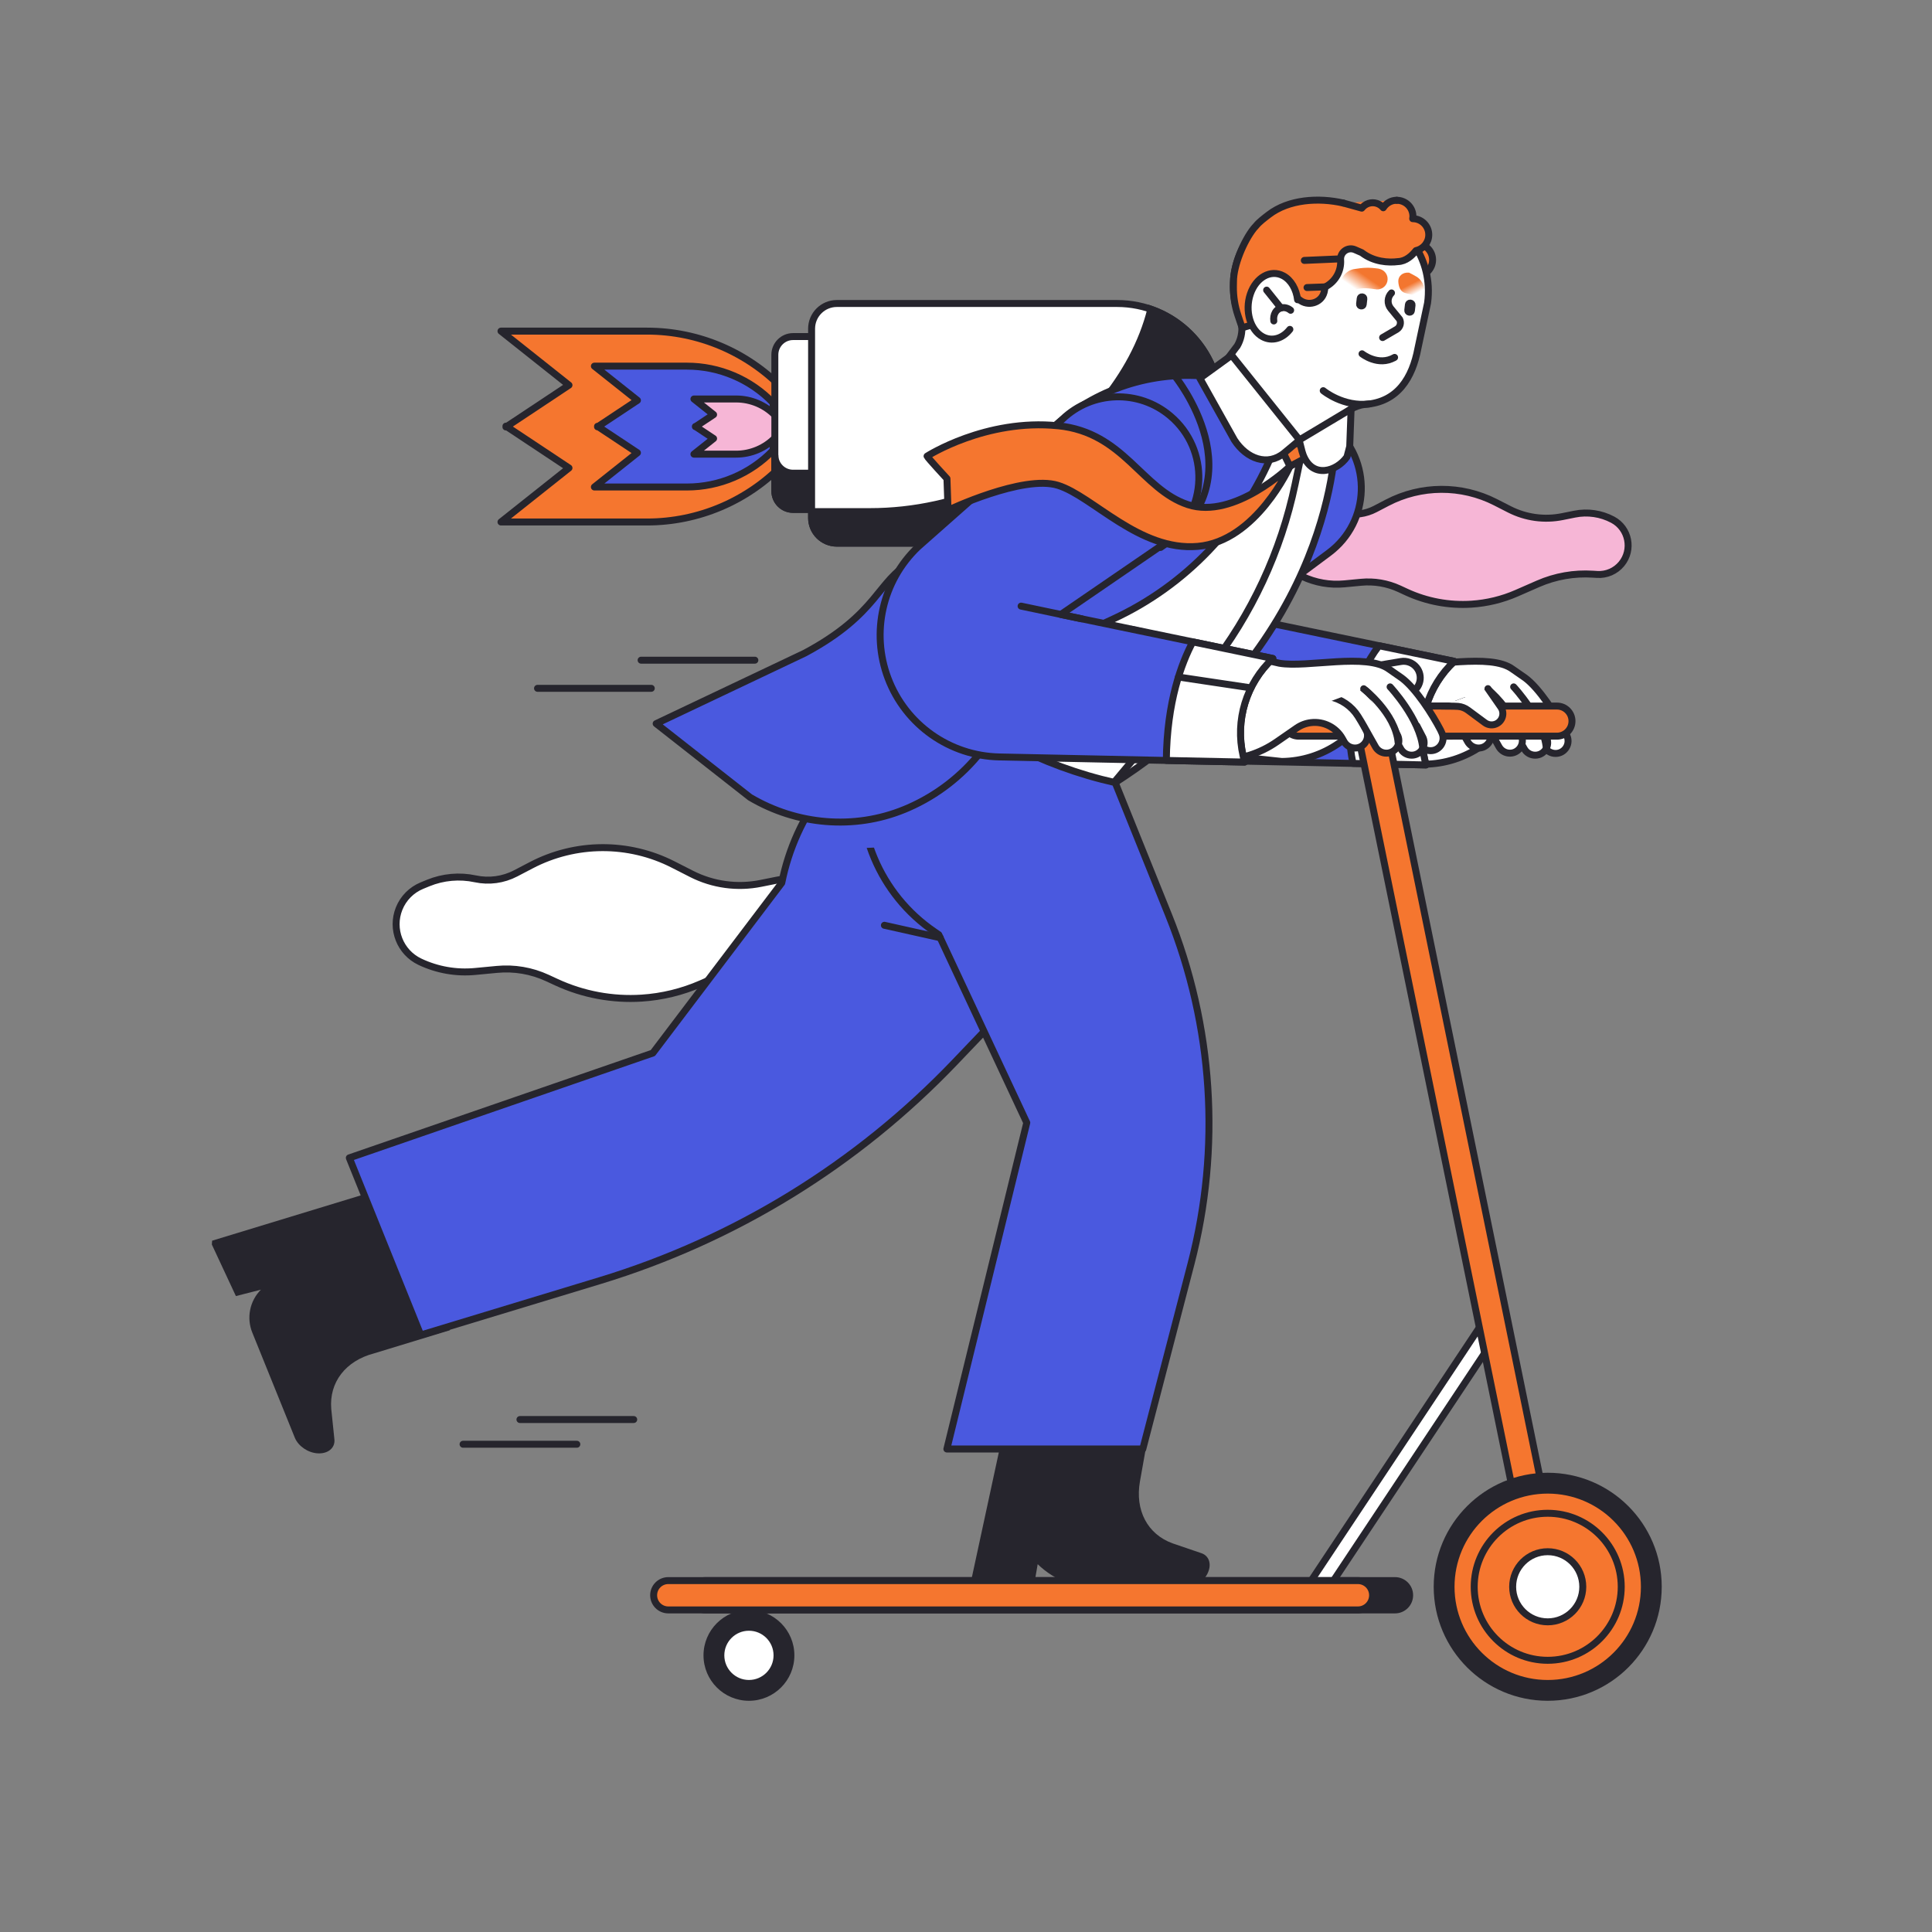 <?xml version="1.0" encoding="UTF-8"?> <svg xmlns="http://www.w3.org/2000/svg" width="196" height="196" viewBox="0 0 196 196" fill="none"><rect x="0" y="0" width="196" height="196" fill="#808080" stroke="none"/><path d="M40.489 92.182C40.913 91.12 41.751 90.277 42.807 89.843L43.434 89.585C44.951 88.963 46.62 88.813 48.224 89.157C49.61 89.455 51.059 89.257 52.317 88.6L53.886 87.78C58.392 85.423 63.762 85.395 68.291 87.705L70.144 88.65C72.315 89.757 74.796 90.098 77.184 89.618L78.82 89.29C80.539 88.944 82.325 89.205 83.875 90.027C86.038 91.176 86.605 94.02 85.045 95.91C84.254 96.869 83.049 97.389 81.809 97.309L81.254 97.272C78.753 97.109 76.248 97.549 73.953 98.553L71.107 99.798C69.203 100.629 67.171 101.125 65.097 101.258C62.129 101.45 59.162 100.896 56.462 99.65L55.515 99.212C53.924 98.478 52.167 98.179 50.423 98.344L48.203 98.555C46.282 98.738 44.348 98.398 42.604 97.572C40.585 96.615 39.659 94.255 40.489 92.182Z" fill="white"></path><path d="M40.489 92.182C40.913 91.12 41.751 90.277 42.807 89.843L43.434 89.585C44.951 88.963 46.62 88.813 48.224 89.157C49.61 89.455 51.059 89.257 52.317 88.6L53.886 87.78C58.392 85.423 63.762 85.395 68.291 87.705L70.144 88.65C72.315 89.757 74.796 90.098 77.184 89.618L78.82 89.29C80.539 88.944 82.325 89.205 83.875 90.027C86.038 91.176 86.605 94.02 85.045 95.91C84.254 96.869 83.049 97.389 81.809 97.309L81.254 97.272C78.753 97.109 76.248 97.549 73.953 98.553L71.107 99.798C69.203 100.629 67.171 101.125 65.097 101.258C62.129 101.45 59.162 100.896 56.462 99.65L55.515 99.212C53.924 98.478 52.167 98.179 50.423 98.344L48.203 98.555C46.282 98.738 44.348 98.398 42.604 97.572C40.585 96.615 39.659 94.255 40.489 92.182Z" stroke="#26252D" stroke-width="0.706" stroke-linecap="round" stroke-linejoin="round"></path><path d="M130.496 54.369C130.82 53.558 131.458 52.915 132.265 52.583L132.743 52.387C133.901 51.91 135.174 51.797 136.398 52.06C137.456 52.287 138.561 52.137 139.521 51.634L140.719 51.008C144.157 49.208 148.256 49.187 151.713 50.95L153.127 51.672C154.783 52.517 156.677 52.777 158.499 52.41L159.748 52.158C161.06 51.895 162.423 52.093 163.604 52.721C165.256 53.599 165.686 55.769 164.498 57.209C163.894 57.941 162.974 58.339 162.028 58.277L161.605 58.251C159.696 58.126 157.787 58.462 156.033 59.228L153.861 60.179C152.409 60.815 150.857 61.191 149.276 61.293C147.012 61.439 144.747 61.018 142.686 60.068L141.964 59.733C140.75 59.172 139.41 58.944 138.079 59.071L136.384 59.232C134.919 59.37 133.442 59.111 132.113 58.481C130.573 57.751 129.866 55.95 130.5 54.369H130.496Z" fill="#F6B6D6"></path><path d="M130.496 54.369C130.82 53.558 131.458 52.915 132.265 52.583L132.743 52.387C133.901 51.91 135.174 51.797 136.398 52.06C137.456 52.287 138.561 52.137 139.521 51.634L140.719 51.008C144.157 49.208 148.256 49.187 151.713 50.95L153.127 51.672C154.783 52.517 156.677 52.777 158.499 52.41L159.748 52.158C161.06 51.895 162.423 52.093 163.604 52.721C165.256 53.599 165.686 55.769 164.498 57.209C163.894 57.941 162.974 58.339 162.028 58.277L161.605 58.251C159.696 58.126 157.787 58.462 156.033 59.228L153.861 60.179C152.409 60.815 150.857 61.191 149.276 61.293C147.012 61.439 144.747 61.018 142.686 60.068L141.964 59.733C140.75 59.172 139.41 58.944 138.079 59.071L136.384 59.232C134.919 59.37 133.442 59.111 132.113 58.481C130.573 57.751 129.866 55.95 130.5 54.369H130.496Z" stroke="#26252D" stroke-width="0.706" stroke-linecap="round" stroke-linejoin="round"></path><path d="M153.327 71.894L149.695 69.551L140.706 72.658C140.706 72.658 139.859 74.666 140.51 77.097L144.515 77.527C146.574 77.506 148.581 76.867 150.273 75.695L152.303 74.289C152.614 74.074 152.962 73.916 153.325 73.82V71.896L153.327 71.894Z" fill="white"></path><path d="M153.327 71.894L149.695 69.551L140.706 72.658C140.706 72.658 139.859 74.666 140.51 77.097L144.515 77.527C146.574 77.506 148.581 76.867 150.273 75.695L152.303 74.289C152.614 74.074 152.962 73.916 153.325 73.82V71.896L153.327 71.894Z" stroke="#26252D" stroke-width="0.706" stroke-linecap="round" stroke-linejoin="round"></path><path d="M146.556 70.505C147.961 70.422 149.71 71.325 150.528 72.906L151.166 74.133C151.543 75.034 150.801 76.004 149.833 75.877C149.438 75.825 149.09 75.591 148.894 75.243L148.717 74.93C148.08 73.797 146.822 73.157 145.531 73.311C145.008 73.372 144.511 73.562 144.079 73.86L142.049 75.266C140.355 76.438 138.349 77.077 136.29 77.098L131.556 76.893C125.855 76.418 122.79 69.969 126.022 65.25L127.3 63.84L142.327 67.286C145.143 67.77 151.176 66.189 153.467 67.896L154.741 68.782C156.168 69.846 157.854 72.477 158.674 74.058L158.979 74.682C159.356 75.583 158.615 76.553 157.647 76.426C157.251 76.374 156.903 76.14 156.707 75.792L155.808 74.21" fill="white"></path><path d="M146.556 70.505C147.961 70.422 149.71 71.325 150.528 72.906L151.166 74.133C151.543 75.034 150.801 76.004 149.833 75.877C149.438 75.825 149.09 75.591 148.894 75.243L148.717 74.93C148.08 73.797 146.822 73.157 145.531 73.311C145.008 73.372 144.511 73.562 144.079 73.86L142.049 75.266C140.355 76.438 138.349 77.077 136.29 77.098L131.556 76.893C125.855 76.418 122.79 69.969 126.022 65.25L127.3 63.84L142.327 67.286C145.143 67.77 151.176 66.189 153.467 67.896L154.741 68.782C156.168 69.846 157.854 72.477 158.674 74.058L158.979 74.682C159.356 75.583 158.615 76.553 157.647 76.426C157.251 76.374 156.903 76.14 156.707 75.792L155.808 74.21" stroke="#26252D" stroke-width="0.706" stroke-linecap="round" stroke-linejoin="round"></path><path d="M156.273 73.632L156.911 74.859C157.287 75.76 156.546 76.73 155.578 76.603C155.182 76.551 154.835 76.317 154.639 75.969L153.41 73.783C153.129 73.286 152.747 72.854 152.286 72.518L149.505 70.209" fill="white"></path><path d="M156.273 73.632L156.911 74.859C157.287 75.76 156.546 76.73 155.578 76.603C155.182 76.551 154.835 76.317 154.639 75.969L153.41 73.783C153.129 73.286 152.747 72.854 152.286 72.518L149.505 70.209" stroke="#26252D" stroke-width="0.706" stroke-linecap="round" stroke-linejoin="round"></path><path d="M147.417 70.683C148.61 70.924 149.653 71.642 150.3 72.671C150.54 73.052 150.744 73.397 150.845 73.578L152.075 75.764C152.271 76.111 152.618 76.346 153.014 76.397C153.982 76.524 154.723 75.554 154.347 74.654L153.709 73.426C152.889 71.846 151.721 70.47 150.294 69.406" fill="white"></path><path d="M147.417 70.683C148.61 70.924 149.653 71.642 150.3 72.671C150.54 73.052 150.744 73.397 150.845 73.578L152.075 75.764C152.271 76.111 152.618 76.346 153.014 76.397C153.982 76.524 154.723 75.554 154.347 74.654L153.709 73.426C152.889 71.846 151.721 70.47 150.294 69.406" stroke="#26252D" stroke-width="0.706" stroke-linecap="round" stroke-linejoin="round"></path><path d="M150.156 67.99L153.419 68.922L145.984 71.711L143.092 69.847L150.156 67.99Z" fill="white"></path><path d="M153.558 69.684C153.558 69.684 156.606 72.933 156.875 75.918L153.558 69.684Z" fill="white"></path><path d="M153.558 69.684C153.558 69.684 156.606 72.933 156.875 75.918" stroke="#26252D" stroke-width="0.706" stroke-linecap="round" stroke-linejoin="round"></path><path d="M147.533 67.093C144.836 69.609 143.688 73.372 144.515 76.963L144.663 77.603L119.794 77.083C114.75 76.977 110.277 73.817 108.493 69.098C106.737 64.456 107.928 59.215 111.52 55.786L124.275 43.611C127.3 40.724 132.014 40.582 135.206 43.282C139.23 46.684 139.034 52.947 134.808 56.091L126.023 62.629L147.533 67.091V67.093Z" fill="#4A59DF"></path><path d="M147.533 67.093C144.836 69.609 143.688 73.372 144.515 76.963L144.663 77.603L119.794 77.083C114.75 76.977 110.277 73.817 108.493 69.098C106.737 64.456 107.928 59.215 111.52 55.786L124.275 43.611C127.3 40.724 132.014 40.582 135.206 43.282C139.23 46.684 139.034 52.947 134.808 56.091L126.023 62.629L147.533 67.091V67.093Z" stroke="#26252D" stroke-width="0.706" stroke-linecap="round" stroke-linejoin="round"></path><path d="M147.532 67.092L139.896 65.508C137.341 68.882 136.348 73.237 137.259 77.447L144.665 77.602L144.517 76.963C143.687 73.369 144.838 69.607 147.534 67.092H147.532Z" fill="white"></path><path d="M147.532 67.092L139.896 65.508C137.341 68.882 136.348 73.237 137.259 77.447L144.665 77.602L144.517 76.963C143.687 73.369 144.838 69.607 147.534 67.092H147.532Z" stroke="#26252D" stroke-width="0.706" stroke-linecap="round" stroke-linejoin="round"></path><path d="M129.334 49.152L131.798 41.35L136.152 40.791L135.48 44.613C135.48 44.613 135.511 65.019 113.137 79.395L110.071 78.59L129.334 49.154V49.152Z" fill="white"></path><path d="M129.334 49.152L131.798 41.35L136.152 40.791L135.48 44.613C135.48 44.613 135.511 65.019 113.137 79.395L110.071 78.59L129.334 49.154V49.152Z" stroke="#26252D" stroke-width="0.706" stroke-linecap="round" stroke-linejoin="round"></path><path d="M88.4 65.71L108.913 44.613L111.051 43.741C115.87 41.776 121.083 37.828 126.084 39.258L130.056 37.674C130.177 40.601 129.854 43.732 132.132 45.574L131.387 49.129C129.958 55.953 126.973 62.356 122.667 67.84L109.825 83.19L86.595 69.042C86.846 67.398 87.278 66.943 88.396 65.712L88.4 65.71Z" fill="white"></path><path d="M88.4 65.71L108.913 44.613L111.051 43.741C115.87 41.776 121.083 37.828 126.084 39.258L130.056 37.674C130.177 40.601 129.854 43.732 132.132 45.574L131.387 49.129C129.958 55.953 126.973 62.356 122.667 67.84L109.825 83.19L86.595 69.042C86.846 67.398 87.278 66.943 88.396 65.712L88.4 65.71Z" stroke="#26252D" stroke-width="0.706" stroke-linecap="round" stroke-linejoin="round"></path><path d="M129.679 44.889L130.866 47.31L133.934 45.682L131.844 44.648L129.679 44.889Z" fill="#F5762F"></path><path d="M129.679 44.889L130.866 47.31L133.934 45.682L131.844 44.648L129.679 44.889Z" stroke="#26252D" stroke-width="0.706" stroke-linecap="round" stroke-linejoin="round"></path><path d="M21.52 125.866L39.115 120.504L45.642 134.951L37.936 137.302C35.061 138.055 33.38 140.239 33.605 142.934L33.928 146.049C33.997 146.884 33.294 147.495 32.243 147.441C31.252 147.392 30.278 146.714 29.923 145.888L25.594 135.186C24.989 133.691 25.334 131.98 26.47 130.837L23.932 131.486L21.491 126.256" fill="#26252D"></path><path d="M35.438 117.467L42.684 135.436L60.835 129.926C74.546 125.764 86.952 118.133 96.853 107.771L115.413 88.345L89.948 71.775L83.595 80.092C81.463 82.883 79.997 86.121 79.31 89.565L66.23 106.832L35.438 117.465V117.467Z" fill="#4A59DF"></path><path d="M35.438 117.467L42.684 135.436L60.835 129.926C74.546 125.764 86.952 118.133 96.853 107.771L115.413 88.345L89.948 71.775L83.595 80.092C81.463 82.883 79.997 86.121 79.31 89.565L66.23 106.832L35.438 117.465V117.467Z" stroke="#26252D" stroke-width="0.706" stroke-linecap="round" stroke-linejoin="round"></path><path d="M79.728 43.272L79.732 43.23H79.726L79.436 39.456C75.825 35.708 70.845 33.592 65.64 33.592H50.824L57.723 39.072L51.456 43.232H51.327L51.39 43.274L51.327 43.316H51.456L57.723 47.476L50.824 52.956H65.64C70.845 52.956 75.825 50.84 79.436 47.092L79.726 43.318H79.732L79.728 43.276V43.272Z" fill="#F5762F"></path><path d="M79.728 43.272L79.732 43.23H79.726L79.436 39.456C75.825 35.708 70.845 33.592 65.64 33.592H50.824L57.723 39.072L51.456 43.232H51.327L51.39 43.274L51.327 43.316H51.456L57.723 47.476L50.824 52.956H65.64C70.845 52.956 75.825 50.84 79.436 47.092L79.726 43.318H79.732L79.728 43.276V43.272Z" stroke="#26252D" stroke-width="0.706" stroke-linecap="round" stroke-linejoin="round"></path><path d="M78.604 43.273V43.246H78.603L78.418 40.857C76.131 38.485 72.977 37.145 69.683 37.145H60.3L64.668 40.615L60.7 43.248H60.619L60.66 43.275L60.619 43.302H60.7L64.668 45.935L60.3 49.406H69.683C72.979 49.406 76.132 48.066 78.418 45.694L78.603 43.304H78.606V43.277L78.604 43.273Z" fill="#4A59DF"></path><path d="M78.604 43.273V43.246H78.603L78.418 40.857C76.131 38.485 72.977 37.145 69.683 37.145H60.3L64.668 40.615L60.7 43.248H60.619L60.66 43.275L60.619 43.302H60.7L64.668 45.935L60.3 49.406H69.683C72.979 49.406 76.132 48.066 78.418 45.694L78.603 43.304H78.606V43.277L78.604 43.273Z" stroke="#26252D" stroke-width="0.706" stroke-linecap="round" stroke-linejoin="round"></path><path d="M78.754 43.273V43.262L78.67 42.171C77.627 41.087 76.186 40.477 74.683 40.477H70.399L72.393 42.061L70.582 43.264H70.545L70.565 43.275L70.545 43.286H70.582L72.393 44.489L70.399 46.073H74.683C76.186 46.073 77.627 45.461 78.67 44.379L78.754 43.288V43.277V43.273Z" fill="#F6B6D6"></path><path d="M78.754 43.273V43.262L78.67 42.171C77.627 41.087 76.186 40.477 74.683 40.477H70.399L72.393 42.061L70.582 43.264H70.545L70.565 43.275L70.545 43.286H70.582L72.393 44.489L70.399 46.073H74.683C76.186 46.073 77.627 45.461 78.67 44.379L78.754 43.288V43.277V43.273Z" stroke="#26252D" stroke-width="0.706" stroke-linecap="round" stroke-linejoin="round"></path><path d="M100.957 51.678H80.456C79.436 51.678 78.608 50.851 78.608 49.831V35.992C78.608 34.972 79.436 34.145 80.456 34.145H100.957C105.127 34.145 108.508 37.525 108.508 41.695C108.508 45.864 105.127 49.245 100.957 51.678Z" fill="white"></path><path d="M100.957 51.678H80.456C79.436 51.678 78.608 50.851 78.608 49.831V35.992C78.608 34.972 79.436 34.145 80.456 34.145H100.957C105.127 34.145 108.508 37.525 108.508 41.695C108.508 45.864 105.127 49.245 100.957 51.678Z" stroke="#26252D" stroke-width="0.706" stroke-linecap="round" stroke-linejoin="round"></path><path d="M100.957 48.007H80.456C79.436 48.007 78.608 47.179 78.608 46.159V49.83C78.608 50.85 79.436 51.677 80.456 51.677H100.957C105.127 49.246 108.508 45.864 108.508 41.694C108.508 41.062 108.429 40.449 108.283 39.863C107.465 43.196 104.495 45.944 100.957 48.007Z" fill="#26252D"></path><path d="M100.957 48.007H80.456C79.436 48.007 78.608 47.179 78.608 46.159V49.83C78.608 50.85 79.436 51.677 80.456 51.677H100.957C105.127 49.246 108.508 45.864 108.508 41.694C108.508 41.062 108.429 40.449 108.283 39.863C107.465 43.196 104.495 45.944 100.957 48.007Z" stroke="#26252D" stroke-width="0.706" stroke-miterlimit="10" stroke-linecap="round"></path><path d="M113.325 55.101H84.897C83.481 55.101 82.335 53.954 82.335 52.539V33.351C82.335 31.936 83.481 30.789 84.897 30.789H113.325C119.108 30.789 123.794 35.477 123.794 41.259C123.794 47.042 119.106 51.728 113.325 55.101Z" fill="white"></path><path d="M113.325 55.101H84.897C83.481 55.101 82.335 53.954 82.335 52.539V33.351C82.335 31.936 83.481 30.789 84.897 30.789H113.325C119.108 30.789 123.794 35.477 123.794 41.259C123.794 47.042 119.106 51.728 113.325 55.101Z" stroke="#26252D" stroke-width="0.706" stroke-linecap="round" stroke-linejoin="round"></path><path d="M116.753 31.367C115.893 34.801 114.133 37.988 111.74 40.911C105.993 47.937 97.312 51.903 88.237 51.903H82.335V52.541C82.335 53.956 83.481 55.103 84.897 55.103H113.325C119.108 51.73 123.794 47.042 123.794 41.261C123.794 36.68 120.852 32.788 116.753 31.367Z" fill="#26252D"></path><path d="M116.753 31.367C115.893 34.801 114.133 37.988 111.74 40.911C105.993 47.937 97.312 51.903 88.237 51.903H82.335V52.541C82.335 53.956 83.481 55.103 84.897 55.103H113.325C119.108 51.73 123.794 47.042 123.794 41.261C123.794 36.68 120.852 32.788 116.753 31.367Z" stroke="#26252D" stroke-width="0.706" stroke-miterlimit="10" stroke-linecap="round"></path><path d="M121.913 157.581L118.949 156.569C116.408 155.645 115.129 153.206 115.649 150.278L116.949 142.97L102.429 142.25L98.376 161.032L104.841 161.19L105.272 158.685C107.004 160.364 109.443 161.303 112.253 161.372L120.09 161.151C120.989 161.173 122.01 160.573 122.471 159.694C122.961 158.762 122.7 157.867 121.913 157.581Z" fill="#26252D"></path><path d="M95.236 94.821L104.165 113.899L96.06 147H115.937L120.827 128.21C123.881 116.476 123.082 104.071 118.549 92.825L113.137 79.396C109.409 78.562 105.805 77.239 102.425 75.462L90.665 69.281L87.624 77.486C86.457 84.08 89.263 90.745 94.792 94.519L95.234 94.821H95.236Z" fill="#4A59DF"></path><path d="M95.236 94.821L104.165 113.899L96.06 147H115.937L120.827 128.21C123.881 116.476 123.082 104.071 118.549 92.825L113.137 79.396C109.409 78.562 105.805 77.239 102.425 75.462L90.665 69.281L87.624 77.486C86.457 84.08 89.263 90.745 94.792 94.519L95.234 94.821H95.236Z" stroke="#26252D" stroke-width="0.706" stroke-linecap="round" stroke-linejoin="round"></path><path d="M92.101 85.838L85.112 86.136C85.112 86.136 85.26 80.633 85.855 80.633C86.451 80.633 90.763 80.93 90.763 80.93L92.101 85.838Z" fill="#4A59DF"></path><path d="M122.45 38.137C123.804 38.319 126.602 36.683 127.743 37.432C129.8 38.782 130.714 41.344 129.946 43.682C129.708 44.41 129.441 45.124 129.153 45.827C126.087 53.306 120.302 59.387 112.915 62.806L105.6 66.192L101.063 74.002C100.59 74.816 100.058 75.588 99.476 76.318C97.544 78.744 95.045 80.678 92.182 81.936C92.04 81.999 91.895 82.059 91.751 82.118C86.644 84.214 80.838 83.695 76.088 80.885L66.567 73.412L81.639 66.261C89.174 62.226 88.978 58.878 92.447 57.04C95.247 55.555 97.206 56.197 98.987 53.575L105.601 44.611C109.591 40.284 115.264 37.906 121.146 38.093L122.45 38.135" fill="#4A59DF"></path><path d="M122.45 38.137C123.804 38.319 126.602 36.683 127.743 37.432C129.8 38.782 130.714 41.344 129.946 43.682C129.708 44.41 129.441 45.124 129.153 45.827C126.087 53.306 120.302 59.387 112.915 62.806L105.6 66.192L101.063 74.002C100.59 74.816 100.058 75.588 99.476 76.318C97.544 78.744 95.045 80.678 92.182 81.936C92.04 81.999 91.895 82.059 91.751 82.118C86.644 84.214 80.838 83.695 76.088 80.885L66.567 73.412L81.639 66.261C89.174 62.226 88.978 58.878 92.447 57.04C95.247 55.555 97.206 56.197 98.987 53.575L105.601 44.611C109.591 40.284 115.264 37.906 121.146 38.093L122.45 38.135" stroke="#26252D" stroke-width="0.706" stroke-linecap="round" stroke-linejoin="round"></path><path d="M117.739 55.538C127.859 48.737 119.172 38.127 119.172 38.127L117.739 55.538Z" fill="#4A59DF"></path><path d="M117.739 55.538C127.859 48.737 119.172 38.127 119.172 38.127" stroke="#26252D" stroke-width="0.706" stroke-linecap="round" stroke-linejoin="round"></path><path d="M150.568 133.945L132.813 160.668L134.381 161.71L152.135 134.987L150.568 133.945Z" fill="white"></path><path d="M150.568 133.945L132.813 160.668L134.381 161.71L152.135 134.987L150.568 133.945Z" stroke="#26252D" stroke-width="0.706" stroke-linecap="round" stroke-linejoin="round"></path><path d="M141.521 160.35H71.558C70.737 160.35 70.071 161.015 70.071 161.836V161.838C70.071 162.659 70.737 163.325 71.558 163.325H141.521C142.342 163.325 143.007 162.659 143.007 161.838V161.836C143.007 161.015 142.342 160.35 141.521 160.35Z" fill="#26252D"></path><path d="M141.521 160.35H71.558C70.737 160.35 70.071 161.015 70.071 161.836V161.838C70.071 162.659 70.737 163.325 71.558 163.325H141.521C142.342 163.325 143.007 162.659 143.007 161.838V161.836C143.007 161.015 142.342 160.35 141.521 160.35Z" stroke="#26252D" stroke-width="0.706" stroke-miterlimit="10" stroke-linecap="round"></path><path d="M137.761 160.35H67.799C66.978 160.35 66.312 161.015 66.312 161.836V161.838C66.312 162.659 66.978 163.325 67.799 163.325H137.761C138.582 163.325 139.248 162.659 139.248 161.838V161.836C139.248 161.015 138.582 160.35 137.761 160.35Z" fill="#F5762F"></path><path d="M137.761 160.35H67.799C66.978 160.35 66.312 161.015 66.312 161.836V161.838C66.312 162.659 66.978 163.325 67.799 163.325H137.761C138.582 163.325 139.248 162.659 139.248 161.838V161.836C139.248 161.015 138.582 160.35 137.761 160.35Z" stroke="#26252D" stroke-width="0.706" stroke-linecap="round" stroke-linejoin="round"></path><path d="M155.638 161.839L137.923 75.274C137.76 74.469 138.278 73.683 139.083 73.52C139.888 73.357 140.674 73.876 140.837 74.68L158.551 161.246C158.714 162.05 158.196 162.836 157.391 162.999C156.586 163.162 155.801 162.644 155.638 161.839Z" fill="#F5762F"></path><path d="M155.638 161.839L137.923 75.274C137.76 74.469 138.278 73.683 139.083 73.52C139.888 73.357 140.674 73.876 140.837 74.68L158.551 161.246C158.714 162.05 158.196 162.836 157.391 162.999C156.586 163.162 155.801 162.644 155.638 161.839Z" stroke="#26252D" stroke-width="0.706" stroke-linecap="round" stroke-linejoin="round"></path><path d="M75.979 172.543C78.525 172.543 80.589 170.48 80.589 167.934C80.589 165.388 78.525 163.324 75.979 163.324C73.433 163.324 71.37 165.388 71.37 167.934C71.37 170.48 73.433 172.543 75.979 172.543Z" fill="#26252D"></path><path d="M75.979 170.785C77.553 170.785 78.829 169.508 78.829 167.934C78.829 166.36 77.553 165.084 75.979 165.084C74.405 165.084 73.129 166.36 73.129 167.934C73.129 169.508 74.405 170.785 75.979 170.785Z" fill="white"></path><path d="M75.979 170.785C77.553 170.785 78.829 169.508 78.829 167.934C78.829 166.36 77.553 165.084 75.979 165.084C74.405 165.084 73.129 166.36 73.129 167.934C73.129 169.508 74.405 170.785 75.979 170.785Z" stroke="#26252D" stroke-width="0.706" stroke-linecap="round" stroke-linejoin="round"></path><path d="M157.015 172.543C163.403 172.543 168.581 167.364 168.581 160.977C168.581 154.589 163.403 149.41 157.015 149.41C150.627 149.41 145.448 154.589 145.448 160.977C145.448 167.364 150.627 172.543 157.015 172.543Z" fill="#26252D"></path><path d="M157.015 170.786C162.431 170.786 166.822 166.395 166.822 160.979C166.822 155.563 162.431 151.172 157.015 151.172C151.598 151.172 147.208 155.563 147.208 160.979C147.208 166.395 151.598 170.786 157.015 170.786Z" fill="#F5762F"></path><path d="M157.015 170.786C162.431 170.786 166.822 166.395 166.822 160.979C166.822 155.563 162.431 151.172 157.015 151.172C151.598 151.172 147.208 155.563 147.208 160.979C147.208 166.395 151.598 170.786 157.015 170.786Z" stroke="#26252D" stroke-width="0.706" stroke-linecap="round" stroke-linejoin="round"></path><path d="M157.015 168.436C161.134 168.436 164.473 165.096 164.473 160.978C164.473 156.859 161.134 153.52 157.015 153.52C152.896 153.52 149.557 156.859 149.557 160.978C149.557 165.096 152.896 168.436 157.015 168.436Z" fill="#F5762F"></path><path d="M157.015 168.436C161.134 168.436 164.473 165.096 164.473 160.978C164.473 156.859 161.134 153.52 157.015 153.52C152.896 153.52 149.557 156.859 149.557 160.978C149.557 165.096 152.896 168.436 157.015 168.436Z" stroke="#26252D" stroke-width="0.706" stroke-linecap="round" stroke-linejoin="round"></path><path d="M157.015 164.534C158.98 164.534 160.572 162.942 160.572 160.977C160.572 159.012 158.98 157.42 157.015 157.42C155.051 157.42 153.458 159.012 153.458 160.977C153.458 162.942 155.051 164.534 157.015 164.534Z" fill="white"></path><path d="M157.015 164.534C158.98 164.534 160.572 162.942 160.572 160.977C160.572 159.012 158.98 157.42 157.015 157.42C155.051 157.42 153.458 159.012 153.458 160.977C153.458 162.942 155.051 164.534 157.015 164.534Z" stroke="#26252D" stroke-width="0.706" stroke-linecap="round" stroke-linejoin="round"></path><path d="M142.498 71.629H126.962C126.119 71.629 125.435 72.312 125.435 73.156C125.435 73.999 126.119 74.683 126.962 74.683H142.498C143.342 74.683 144.025 73.999 144.025 73.156C144.025 72.312 143.342 71.629 142.498 71.629Z" fill="#F5762F"></path><path d="M142.498 71.629H126.962C126.119 71.629 125.435 72.312 125.435 73.156C125.435 73.999 126.119 74.683 126.962 74.683H142.498C143.342 74.683 144.025 73.999 144.025 73.156C144.025 72.312 143.342 71.629 142.498 71.629Z" stroke="#26252D" stroke-width="0.706" stroke-linecap="round" stroke-linejoin="round"></path><path d="M138.169 67.772L142.124 67.109C142.717 67.009 143.318 67.236 143.701 67.701C144.388 68.538 144.115 69.798 143.144 70.275C142.936 70.376 142.792 70.453 142.775 70.478" fill="white"></path><path d="M138.169 67.772L142.124 67.109C142.717 67.009 143.318 67.236 143.701 67.701C144.388 68.538 144.115 69.798 143.144 70.275C142.936 70.376 142.792 70.453 142.775 70.478" stroke="#26252D" stroke-width="0.706" stroke-linecap="round" stroke-linejoin="round"></path><path d="M135.217 69.273L126.228 72.381C126.228 72.381 125.381 74.388 126.032 76.82L130.039 77.25C132.098 77.229 134.105 76.589 135.797 75.418L137.827 74.012C138.259 73.712 138.759 73.524 139.279 73.462C140.572 73.309 141.828 73.947 142.466 75.082L142.642 75.395C142.784 75.648 143.009 75.842 143.274 75.948L144.603 75.335L135.217 69.275V69.273Z" fill="white"></path><path d="M135.217 69.273L126.228 72.381C126.228 72.381 125.381 74.388 126.032 76.82L130.039 77.25C132.098 77.229 134.105 76.589 135.797 75.418L137.827 74.012C138.259 73.712 138.759 73.524 139.279 73.462C140.572 73.309 141.828 73.947 142.466 75.082L142.642 75.395C142.784 75.648 143.009 75.842 143.274 75.948L144.603 75.335L135.217 69.275V69.273Z" stroke="#26252D" stroke-width="0.706" stroke-linecap="round" stroke-linejoin="round"></path><path d="M147.279 71.629H131.742C130.899 71.629 130.215 72.312 130.215 73.156C130.215 73.999 130.899 74.683 131.742 74.683H147.279C148.122 74.683 148.806 73.999 148.806 73.156C148.806 72.312 148.122 71.629 147.279 71.629Z" fill="#F5762F"></path><path d="M147.279 71.629H131.742C130.899 71.629 130.215 72.312 130.215 73.156C130.215 73.999 130.899 74.683 131.742 74.683H147.279C148.122 74.683 148.806 73.999 148.806 73.156C148.806 72.312 148.122 71.629 147.279 71.629Z" stroke="#26252D" stroke-width="0.706" stroke-linecap="round" stroke-linejoin="round"></path><path d="M157.95 71.629H142.414C141.57 71.629 140.887 72.312 140.887 73.156C140.887 73.999 141.57 74.683 142.414 74.683H157.95C158.793 74.683 159.477 73.999 159.477 73.156C159.477 72.312 158.793 71.629 157.95 71.629Z" fill="#F5762F"></path><path d="M157.95 71.629H142.414C141.57 71.629 140.887 72.312 140.887 73.156C140.887 73.999 141.57 74.683 142.414 74.683H157.95C158.793 74.683 159.477 73.999 159.477 73.156C159.477 72.312 158.793 71.629 157.95 71.629Z" stroke="#26252D" stroke-width="0.706" stroke-linecap="round" stroke-linejoin="round"></path><path d="M134.024 70.505C135.428 70.422 137.178 71.325 137.996 72.906L138.634 74.133C139.01 75.034 138.269 76.004 137.301 75.877C136.905 75.825 136.558 75.591 136.362 75.243L136.185 74.93C135.547 73.797 134.289 73.157 132.999 73.311C132.476 73.372 131.979 73.562 131.547 73.86L129.516 75.266C127.822 76.438 125.817 77.077 123.758 77.098L119.024 76.893C113.323 76.418 110.258 69.969 113.49 65.25L114.767 63.84L129.795 67.286C132.611 67.77 138.644 66.189 140.935 67.896L142.208 68.782C143.635 69.846 145.322 72.477 146.142 74.058L146.299 74.402C146.676 75.302 145.934 76.272 144.966 76.146C144.571 76.094 144.223 75.859 144.027 75.512L143.278 74.21" fill="white"></path><path d="M134.024 70.505C135.428 70.422 137.178 71.325 137.996 72.906L138.634 74.133C139.01 75.034 138.269 76.004 137.301 75.877C136.905 75.825 136.558 75.591 136.362 75.243L136.185 74.93C135.547 73.797 134.289 73.157 132.999 73.311C132.476 73.372 131.979 73.562 131.547 73.86L129.516 75.266C127.822 76.438 125.817 77.077 123.758 77.098L119.024 76.893C113.323 76.418 110.258 69.969 113.49 65.25L114.767 63.84L129.795 67.286C132.611 67.77 138.644 66.189 140.935 67.896L142.208 68.782C143.635 69.846 145.322 72.477 146.142 74.058L146.299 74.402C146.676 75.302 145.934 76.272 144.966 76.146C144.571 76.094 144.223 75.859 144.027 75.512L143.278 74.21" stroke="#26252D" stroke-width="0.706" stroke-linecap="round" stroke-linejoin="round"></path><path d="M143.741 73.632L144.378 74.859C144.755 75.76 144.013 76.73 143.045 76.603C142.65 76.551 142.302 76.317 142.106 75.969L140.877 73.783C140.596 73.286 140.214 72.854 139.753 72.518L136.972 70.209" fill="white"></path><path d="M143.741 73.632L144.378 74.859C144.755 75.76 144.013 76.73 143.045 76.603C142.65 76.551 142.302 76.317 142.106 75.969L140.877 73.783C140.596 73.286 140.214 72.854 139.753 72.518L136.972 70.209" stroke="#26252D" stroke-width="0.706" stroke-linecap="round" stroke-linejoin="round"></path><path d="M134.885 70.683C136.078 70.924 137.12 71.642 137.768 72.671C138.008 73.052 138.211 73.397 138.313 73.578L139.542 75.764C139.738 76.111 140.086 76.346 140.482 76.397C141.45 76.524 142.191 75.554 141.815 74.654L141.177 73.426C140.357 71.846 139.189 70.47 137.762 69.406" fill="white"></path><path d="M134.885 70.683C136.078 70.924 137.12 71.642 137.768 72.671C138.008 73.052 138.211 73.397 138.313 73.578L139.542 75.764C139.738 76.111 140.086 76.346 140.482 76.397C141.45 76.524 142.191 75.554 141.815 74.654L141.177 73.426C140.357 71.846 139.189 70.47 137.762 69.406" stroke="#26252D" stroke-width="0.706" stroke-linecap="round" stroke-linejoin="round"></path><path d="M137.621 67.99L140.887 68.922L133.452 71.711L130.559 69.847L137.621 67.99Z" fill="white"></path><path d="M138.348 69.873C138.348 69.873 141.571 72.349 141.839 75.332L138.348 69.873Z" fill="white"></path><path d="M138.348 69.873C138.348 69.873 141.571 72.349 141.839 75.332" stroke="#26252D" stroke-width="0.706" stroke-linecap="round" stroke-linejoin="round"></path><path d="M141.025 69.684C141.025 69.684 144.073 72.933 144.342 75.918L141.025 69.684Z" fill="white"></path><path d="M141.025 69.684C141.025 69.684 144.073 72.933 144.342 75.918" stroke="#26252D" stroke-width="0.706" stroke-linecap="round" stroke-linejoin="round"></path><path d="M143.697 28.001C144.602 28.001 145.335 27.268 145.335 26.363C145.335 25.458 144.602 24.725 143.697 24.725C142.792 24.725 142.059 25.458 142.059 26.363C142.059 27.268 142.792 28.001 143.697 28.001Z" fill="#F5762F"></path><path d="M143.697 28.001C144.602 28.001 145.335 27.268 145.335 26.363C145.335 25.458 144.602 24.725 143.697 24.725C142.792 24.725 142.059 25.458 142.059 26.363C142.059 27.268 142.792 28.001 143.697 28.001Z" stroke="#26252D" stroke-width="0.706" stroke-linecap="round" stroke-linejoin="round"></path><path d="M133.091 20.582C133.74 20.546 134.374 20.582 134.988 20.688C136.046 20.678 137.064 20.866 138.008 21.218C141.743 21.917 144.667 25.084 144.895 29.05C144.928 29.617 144.903 30.176 144.828 30.718L144.822 30.75C144.822 30.758 144.82 30.767 144.818 30.775L143.85 35.331C143.291 38.324 141.797 40.801 138.482 41.024C137.404 41.154 136.442 41.756 135.849 42.664C135.829 42.701 135.808 42.735 135.789 42.77L135.801 42.776C135.689 42.97 135.564 43.148 135.434 43.315C135.395 43.365 135.357 43.417 135.317 43.467C135.292 43.496 135.267 43.523 135.244 43.55C135.167 43.636 135.088 43.721 135.004 43.801C135.004 43.801 135 43.805 134.998 43.807C134.151 44.625 132.991 45.082 131.775 45.025L131.752 45.019C131.101 45.021 130.425 44.921 129.749 44.715C128.273 44.293 126.919 43.398 125.813 42.393C125.195 41.869 124.636 41.272 124.152 40.609L123.487 39.699C123.376 39.545 123.297 39.376 123.249 39.201C123.105 38.923 123.005 38.675 122.957 38.479L125.469 35.154L125.473 35.158L125.508 35.112C125.882 34.476 126.045 33.735 125.971 33.001L125.296 30.781V30.773C125.212 30.368 125.156 29.951 125.131 29.525C124.862 24.858 128.427 20.857 133.094 20.588" fill="white"></path><path d="M133.091 20.582C133.74 20.546 134.374 20.582 134.988 20.688C136.046 20.678 137.064 20.866 138.008 21.218C141.743 21.917 144.667 25.084 144.895 29.05C144.928 29.617 144.903 30.176 144.828 30.718L144.822 30.75C144.822 30.758 144.82 30.767 144.818 30.775L143.85 35.331C143.291 38.324 141.797 40.801 138.482 41.024C137.404 41.154 136.442 41.756 135.849 42.664C135.829 42.701 135.808 42.735 135.789 42.77L135.801 42.776C135.689 42.97 135.564 43.148 135.434 43.315C135.395 43.365 135.357 43.417 135.317 43.467C135.292 43.496 135.267 43.523 135.244 43.55C135.167 43.636 135.088 43.721 135.004 43.801C135.004 43.801 135 43.805 134.998 43.807C134.151 44.625 132.991 45.082 131.775 45.025L131.752 45.019C131.101 45.021 130.425 44.921 129.749 44.715C128.273 44.293 126.919 43.398 125.813 42.393C125.195 41.869 124.636 41.272 124.152 40.609L123.487 39.699C123.376 39.545 123.297 39.376 123.249 39.201C123.105 38.923 123.005 38.675 122.957 38.479L125.469 35.154L125.473 35.158L125.508 35.112C125.882 34.476 126.045 33.735 125.971 33.001L125.296 30.781V30.773C125.212 30.368 125.156 29.951 125.131 29.525C124.862 24.858 128.427 20.857 133.094 20.588" stroke="#26252D" stroke-width="0.706" stroke-linecap="round" stroke-linejoin="round"></path><path d="M140.764 28.16C140.704 27.744 140.408 27.421 140.03 27.304C139.969 27.282 139.903 27.263 139.834 27.25C138.853 27.113 138.328 27.144 137.308 27.309C136.529 27.484 135.956 28.229 136.083 28.792C136.21 29.355 136.853 29.541 137.47 29.37C138.059 29.236 138.447 29.18 139.494 29.341C139.498 29.341 139.502 29.341 139.506 29.341C139.623 29.366 139.744 29.372 139.869 29.353C140.445 29.27 140.846 28.735 140.762 28.158L140.764 28.16Z" fill="url(#paint0_linear_1174_61438)"></path><path d="M144.363 29.907C144.68 29.427 144.409 28.526 143.741 28.088C143.441 27.915 143.19 27.779 142.95 27.661C142.277 27.592 141.822 28.04 141.857 28.572C141.893 29.131 142.074 29.63 142.633 29.749C143.311 29.893 143.691 30.024 144.016 30.191C144.152 30.135 144.273 30.043 144.365 29.905L144.363 29.907Z" fill="url(#paint1_linear_1174_61438)"></path><path d="M136.283 20.601C133.776 20.025 130.74 20.213 128.704 21.786C128.239 22.145 127.74 22.518 127.432 22.904L127.202 23.16C126.18 24.439 125.135 26.916 125.137 28.555L125.129 29.062C125.114 30.062 125.272 31.057 125.592 32.004L126.013 33.251L129.58 32.219L131.237 29.92L131.808 30.401C132.664 31.121 134.02 30.756 134.322 29.678C134.333 29.634 134.345 29.588 134.354 29.542L134.437 29.108C135.468 28.591 136.087 27.506 136.004 26.355C135.949 25.576 136.742 25.017 137.458 25.33L138.152 25.633C139.362 26.567 140.848 26.667 141.834 26.538C142.635 26.509 143.263 25.919 143.654 25.42C144.394 25.261 144.949 24.604 144.947 23.816C144.947 22.916 144.217 22.188 143.318 22.184C143.33 22.107 143.341 22.032 143.341 21.953C143.341 21.049 142.606 20.317 141.701 20.319" fill="#F5762F"></path><path d="M136.283 20.601C133.776 20.025 130.74 20.213 128.704 21.786C128.239 22.145 127.74 22.518 127.432 22.904L127.202 23.16C126.18 24.439 125.135 26.916 125.137 28.555L125.129 29.062C125.114 30.062 125.272 31.057 125.592 32.004L126.013 33.251L129.58 32.219L131.237 29.92L131.808 30.401C132.664 31.121 134.02 30.756 134.322 29.678C134.333 29.634 134.345 29.588 134.354 29.542L134.437 29.108C135.468 28.591 136.087 27.506 136.004 26.355C135.949 25.576 136.742 25.017 137.458 25.33L138.152 25.633C139.362 26.567 140.848 26.667 141.834 26.538C142.635 26.509 143.263 25.919 143.654 25.42C144.394 25.261 144.949 24.604 144.947 23.816C144.947 22.916 144.217 22.188 143.318 22.184C143.33 22.107 143.341 22.032 143.341 21.953C143.341 21.049 142.606 20.317 141.701 20.319" stroke="#26252D" stroke-width="0.706" stroke-linecap="round" stroke-linejoin="round"></path><path d="M141.699 20.316C141.121 20.316 140.62 20.622 140.332 21.077C140.166 20.877 139.945 20.718 139.68 20.633C139.104 20.449 138.501 20.664 138.153 21.117L136.285 20.601" fill="#F5762F"></path><path d="M141.699 20.316C141.121 20.316 140.62 20.622 140.332 21.077C140.166 20.877 139.945 20.718 139.68 20.633C139.104 20.449 138.501 20.664 138.153 21.117L136.285 20.601" stroke="#26252D" stroke-width="0.706" stroke-linecap="round" stroke-linejoin="round"></path><path d="M131.639 30.41C131.512 29.348 130.992 28.413 130.187 27.98C128.917 27.299 127.421 28.13 126.845 29.838C126.269 31.545 126.831 33.483 128.101 34.165C129.054 34.676 130.133 34.338 130.857 33.414" fill="white"></path><path d="M131.639 30.41C131.512 29.348 130.992 28.413 130.187 27.98C128.917 27.299 127.421 28.13 126.845 29.838C126.269 31.545 126.831 33.483 128.101 34.165C129.054 34.676 130.133 34.338 130.857 33.414" stroke="#26252D" stroke-width="0.706" stroke-linecap="round" stroke-linejoin="round"></path><path d="M129.228 32.56C129.184 32.264 129.228 31.96 129.374 31.707C129.697 31.146 130.396 31.044 130.934 31.477" fill="white"></path><path d="M129.228 32.56C129.184 32.264 129.228 31.96 129.374 31.707C129.697 31.146 130.396 31.044 130.934 31.477" stroke="#26252D" stroke-width="0.706" stroke-linecap="round" stroke-linejoin="round"></path><path d="M140.265 34.246L141.709 33.404C142.047 33.188 142.168 32.753 141.991 32.394L141.092 31.298C140.708 30.829 140.741 30.147 141.167 29.719" fill="white"></path><path d="M140.265 34.246L141.709 33.404C142.047 33.188 142.168 32.753 141.991 32.394L141.092 31.298C140.708 30.829 140.741 30.147 141.167 29.719" stroke="#26252D" stroke-width="0.706" stroke-linecap="round" stroke-linejoin="round"></path><path d="M141.375 36.319L141.48 36.258C139.823 37.214 138.177 35.893 138.177 35.893" fill="white"></path><path d="M141.375 36.319L141.48 36.258C139.823 37.214 138.177 35.893 138.177 35.893" stroke="#26252D" stroke-width="0.706" stroke-linecap="round" stroke-linejoin="round"></path><path d="M137.994 30.268L137.928 30.848C137.917 30.942 137.985 31.026 138.079 31.037L138.107 31.04C138.201 31.051 138.286 30.983 138.296 30.89L138.362 30.309C138.373 30.216 138.306 30.131 138.212 30.12L138.183 30.117C138.089 30.106 138.005 30.174 137.994 30.268Z" fill="white"></path><path d="M137.994 30.268L137.928 30.848C137.917 30.942 137.985 31.026 138.079 31.037L138.107 31.04C138.201 31.051 138.286 30.983 138.296 30.89L138.362 30.309C138.373 30.216 138.306 30.131 138.212 30.12L138.183 30.117C138.089 30.106 138.005 30.174 137.994 30.268Z" stroke="#26252D" stroke-width="0.706" stroke-linecap="round" stroke-linejoin="round"></path><path d="M142.883 30.9L142.817 31.481C142.807 31.574 142.874 31.659 142.968 31.67L142.996 31.673C143.09 31.684 143.175 31.616 143.185 31.523L143.251 30.942C143.262 30.849 143.195 30.764 143.101 30.753L143.072 30.75C142.979 30.739 142.894 30.807 142.883 30.9Z" fill="white"></path><path d="M142.883 30.9L142.817 31.481C142.807 31.574 142.874 31.659 142.968 31.67L142.996 31.673C143.09 31.684 143.175 31.616 143.185 31.523L143.251 30.942C143.262 30.849 143.195 30.764 143.101 30.753L143.072 30.75C142.979 30.739 142.894 30.807 142.883 30.9Z" stroke="#26252D" stroke-width="0.706" stroke-linecap="round" stroke-linejoin="round"></path><path d="M131.798 44.644L135.063 42.689L137.068 41.488L136.928 45.293L136.651 46.349C135.608 47.828 133.16 48.614 132.205 46.15C132.163 46.038 132.124 45.923 132.094 45.806L131.798 44.644Z" fill="white"></path><path d="M131.798 44.644L135.063 42.689L137.068 41.488L136.928 45.293L136.651 46.349C135.608 47.828 133.16 48.614 132.205 46.15C132.163 46.038 132.124 45.923 132.094 45.806L131.798 44.644Z" stroke="#26252D" stroke-width="0.706" stroke-linecap="round" stroke-linejoin="round"></path><path d="M124.95 36.039L121.726 38.377L125.227 44.638C126.472 46.555 128.605 47.35 130.296 45.938L131.844 44.646L124.948 36.037L124.95 36.039Z" fill="white"></path><path d="M124.95 36.039L121.726 38.377L125.227 44.638C126.472 46.555 128.605 47.35 130.296 45.938L131.844 44.646L124.948 36.037L124.95 36.039Z" stroke="#26252D" stroke-width="0.706" stroke-linecap="round" stroke-linejoin="round"></path><path d="M134.437 29.105L132.597 29.171" stroke="#26252D" stroke-width="0.706" stroke-linecap="round" stroke-linejoin="round"></path><path d="M135.891 26.264L132.322 26.419" stroke="#26252D" stroke-width="0.706" stroke-linecap="round" stroke-linejoin="round"></path><path d="M129.128 66.802C126.432 69.318 125.283 73.081 126.111 76.673L126.259 77.312L101.39 76.792C96.346 76.686 91.873 73.527 90.089 68.807C88.333 64.165 89.524 58.924 93.116 55.495L107.793 42.521C110.819 39.634 115.532 39.492 118.724 42.193C122.748 45.594 122.552 51.857 118.326 55.002L107.619 62.339L129.128 66.8V66.802Z" fill="#4A59DF"></path><path d="M129.128 66.802C126.432 69.318 125.283 73.081 126.111 76.673L126.259 77.312L101.39 76.792C96.346 76.686 91.873 73.527 90.089 68.807C88.333 64.165 89.524 58.924 93.116 55.495L107.793 42.521C110.819 39.634 115.532 39.492 118.724 42.193C122.748 45.594 122.552 51.857 118.326 55.002L107.619 62.339L129.128 66.8V66.802Z" stroke="#26252D" stroke-width="0.706" stroke-linecap="round" stroke-linejoin="round"></path><path d="M129.129 66.802L121.732 65.267L121.008 65.117C119.869 67.263 118.378 71.196 118.323 77.146L118.603 77.152L126.259 77.312L126.111 76.672C125.281 73.078 126.432 69.316 129.129 66.802Z" fill="white"></path><path d="M129.129 66.802L121.732 65.267L121.008 65.117C119.869 67.263 118.378 71.196 118.323 77.146L118.603 77.152L126.259 77.312L126.111 76.672C125.281 73.078 126.432 69.316 129.129 66.802Z" stroke="#26252D" stroke-width="0.706" stroke-linecap="round" stroke-linejoin="round"></path><path d="M109.735 62.779L103.589 61.49" stroke="#26252D" stroke-width="0.706" stroke-linecap="round" stroke-linejoin="round"></path><path d="M107.35 43.193C114.021 43.875 115.809 49.642 120.516 51.196C125.224 52.75 130.865 47.309 130.865 47.309C130.865 47.309 127.444 54.917 121.509 55.429C115.574 55.942 110.861 50.336 107.327 49.237C103.793 48.139 96.179 51.759 96.179 51.759L96.068 48.557C96.068 48.557 94.107 46.437 94.051 46.277C94.051 46.277 100.013 42.446 107.35 43.195V43.193Z" fill="#F5762F"></path><path d="M107.35 43.193C114.021 43.875 115.809 49.642 120.516 51.196C125.224 52.75 130.865 47.309 130.865 47.309C130.865 47.309 127.444 54.917 121.509 55.429C115.574 55.942 110.861 50.336 107.327 49.237C103.793 48.139 96.179 51.759 96.179 51.759L96.068 48.557C96.068 48.557 94.107 46.437 94.051 46.277C94.051 46.277 100.013 42.446 107.35 43.195V43.193Z" stroke="#26252D" stroke-width="0.706" stroke-linecap="round" stroke-linejoin="round"></path><path d="M64.29 144.01H52.748" stroke="#26252D" stroke-width="0.706" stroke-miterlimit="10" stroke-linecap="round"></path><path d="M58.52 146.518H46.977" stroke="#26252D" stroke-width="0.706" stroke-miterlimit="10" stroke-linecap="round"></path><path d="M76.581 66.975H65.039" stroke="#26252D" stroke-width="0.706" stroke-miterlimit="10" stroke-linecap="round"></path><path d="M66.072 69.83H54.531" stroke="#26252D" stroke-width="0.706" stroke-miterlimit="10" stroke-linecap="round"></path><path d="M134.241 39.633C134.241 39.633 136.275 41.327 138.951 40.975L134.241 39.633Z" fill="white"></path><path d="M134.241 39.633C134.241 39.633 136.275 41.327 138.951 40.975" stroke="#26252D" stroke-width="0.706" stroke-linecap="round" stroke-linejoin="round"></path><path d="M119.55 68.684L126.618 69.742" stroke="#26252D" stroke-width="0.706" stroke-linecap="round" stroke-linejoin="round"></path><path d="M89.722 93.869L95.382 95.133" stroke="#26252D" stroke-width="0.706" stroke-linecap="round" stroke-linejoin="round"></path><path d="M146.237 71.63C146.237 71.63 147.568 71.626 147.924 71.661C148.277 71.696 148.623 71.824 148.919 72.043L150.641 73.317C150.981 73.566 151.431 73.611 151.811 73.43C152.449 73.126 152.662 72.326 152.261 71.746L150.951 69.861" fill="white"></path><path d="M146.237 71.63C146.237 71.63 147.568 71.626 147.924 71.661C148.277 71.696 148.623 71.824 148.919 72.043L150.641 73.317C150.981 73.566 151.431 73.611 151.811 73.43C152.449 73.126 152.662 72.326 152.261 71.746L150.951 69.861" stroke="#26252D" stroke-width="0.706" stroke-linecap="round" stroke-linejoin="round"></path><path d="M128.499 29.432L129.952 31.247" stroke="#26252D" stroke-width="0.706" stroke-linecap="round" stroke-linejoin="round"></path><defs><linearGradient id="paint0_linear_1174_61438" x1="136.653" y1="31.036" x2="139.924" y2="26.301" gradientUnits="userSpaceOnUse"><stop offset="0.33" stop-color="white"></stop><stop offset="0.62" stop-color="#F3762F"></stop></linearGradient><linearGradient id="paint1_linear_1174_61438" x1="144.154" y1="30.928" x2="142.418" y2="27.533" gradientUnits="userSpaceOnUse"><stop offset="0.33" stop-color="white"></stop><stop offset="0.62" stop-color="#F3762F"></stop></linearGradient></defs></svg> 